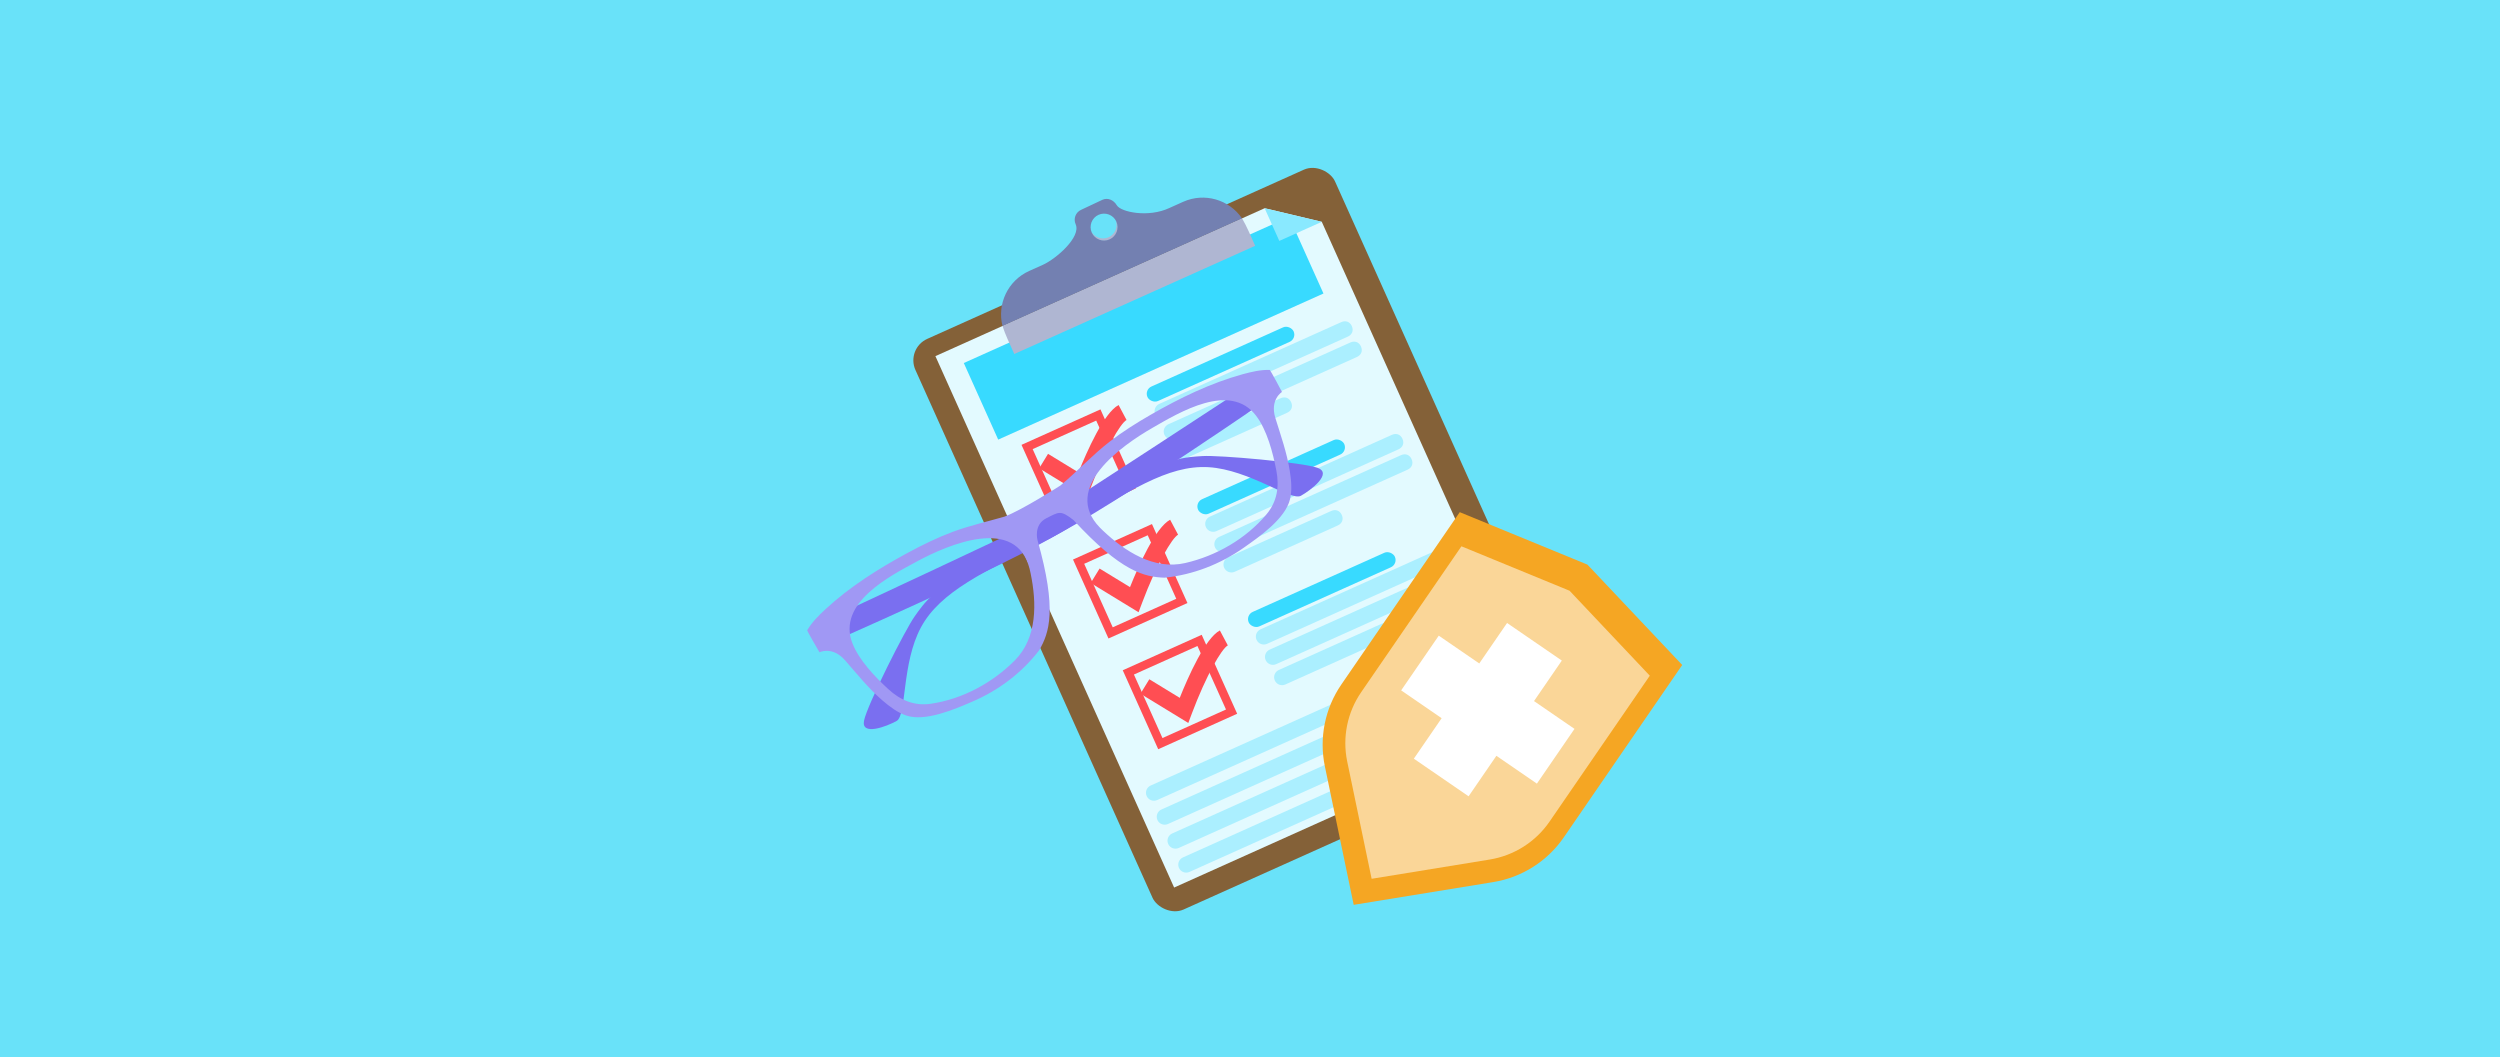 <?xml version="1.0" encoding="UTF-8"?>
<svg id="Capa_1" data-name="Capa 1" xmlns="http://www.w3.org/2000/svg" viewBox="0 0 1112.36 470.31">
  <defs>
    <style>
      .cls-1 {
        fill: none;
      }

      .cls-1, .cls-2, .cls-3, .cls-4, .cls-5, .cls-6, .cls-7, .cls-8, .cls-9, .cls-10, .cls-11, .cls-12, .cls-13, .cls-14, .cls-15 {
        stroke-width: 0px;
      }

      .cls-2 {
        fill: #fad698;
      }

      .cls-3 {
        fill: #7a6ff0;
      }

      .cls-4 {
        fill: #38daff;
      }

      .cls-5 {
        fill: #846138;
      }

      .cls-6 {
        fill: #afb6d2;
      }

      .cls-7 {
        fill: #abefff;
      }

      .cls-8 {
        fill: #89e9ff;
      }

      .cls-9 {
        fill: #a098f4;
      }

      .cls-10 {
        fill: #69e2f9;
      }

      .cls-11 {
        fill: #7380b1;
      }

      .cls-12 {
        fill: #fff;
      }

      .cls-13 {
        fill: #f5a623;
      }

      .cls-14 {
        fill: #e3faff;
      }

      .cls-15 {
        fill: #ff4e53;
      }
    </style>
  </defs>
  <rect class="cls-10" width="1112.36" height="470.31"/>
  <g>
    <g>
      <path class="cls-6" d="m496.77,98.77c1.36,3.02,0,6.57-3.01,7.92s-6.57,0-7.92-3.01c-.09-.19-.16-.38-.22-.57,1.52,2.62,4.81,3.72,7.64,2.45s4.19-4.46,3.24-7.34c.1.18.19.35.28.54Z"/>
      <rect class="cls-5" x="451.07" y="100.9" width="204.68" height="278.34" rx="10.46" ry="10.46" transform="translate(-49.78 247.86) rotate(-24.19)"/>
      <polygon class="cls-14" points="588.12 98.7 687.81 320.61 522.42 394.91 416.2 158.46 562.69 92.65 588.12 98.7"/>
      <rect class="cls-4" x="429.52" y="127.37" width="158.65" height="37.36" transform="translate(-15.16 221.34) rotate(-24.19)"/>
      <polygon class="cls-8" points="569.22 107.19 562.69 92.65 588.12 98.7 569.22 107.19"/>
      <g>
        <rect class="cls-4" x="507.42" y="158.49" width="71.3" height="7.08" rx="3.54" ry="3.54" transform="translate(-18.71 236.77) rotate(-24.19)"/>
        <path class="cls-7" d="m599.71,149.78l-81,36.39c-1.78.8-3.88,0-4.68-1.78h0c-.8-1.78,0-3.88,1.78-4.68l81-36.39c1.78-.8,3.74-.32,4.68,1.78s0,3.88-1.78,4.68Z"/>
        <path class="cls-7" d="m603.77,158.83l-81,36.39c-1.78.8-3.88,0-4.68-1.78h0c-.8-1.78,0-3.88,1.78-4.68l81-36.39c1.78-.8,3.74-.32,4.68,1.78.94,2.1,0,3.88-1.78,4.68Z"/>
        <path class="cls-7" d="m572.71,183.65l-45.87,20.61c-1.78.8-3.88,0-4.68-1.78h0c-.8-1.78,0-3.88,1.78-4.68l45.87-20.61c1.78-.8,3.74-.32,4.68,1.78.94,2.1,0,3.88-1.78,4.68Z"/>
      </g>
      <g>
        <rect class="cls-4" x="529.95" y="208.64" width="71.3" height="7.08" rx="3.54" ry="3.54" transform="translate(-37.28 250.4) rotate(-24.19)"/>
        <path class="cls-7" d="m622.24,199.93l-81,36.39c-1.78.8-3.88,0-4.68-1.78h0c-.8-1.78,0-3.88,1.78-4.68l81-36.39c1.78-.8,3.74-.32,4.68,1.78.94,2.1,0,3.88-1.78,4.68Z"/>
        <path class="cls-7" d="m626.3,208.97l-81,36.39c-1.78.8-3.88,0-4.68-1.78h0c-.8-1.78,0-3.88,1.78-4.68l81-36.39c1.78-.8,3.74-.32,4.68,1.78s0,3.88-1.78,4.68Z"/>
        <path class="cls-7" d="m595.24,233.8l-45.87,20.61c-1.78.8-3.88,0-4.68-1.78h0c-.8-1.78,0-3.88,1.78-4.68l45.87-20.61c1.78-.8,3.74-.32,4.68,1.78s0,3.88-1.78,4.68Z"/>
      </g>
      <g>
        <rect class="cls-4" x="552.48" y="258.78" width="71.3" height="7.08" rx="3.54" ry="3.54" transform="translate(-55.85 264.04) rotate(-24.19)"/>
        <path class="cls-7" d="m644.77,250.08l-81,36.39c-1.78.8-3.88,0-4.68-1.78h0c-.8-1.78,0-3.88,1.78-4.68l81-36.39c1.78-.8,3.74-.32,4.68,1.78s0,3.88-1.78,4.68Z"/>
        <path class="cls-7" d="m648.83,259.12l-81,36.39c-1.78.8-3.88,0-4.68-1.78h0c-.8-1.78,0-3.88,1.78-4.68l81-36.39c1.78-.8,3.74-.32,4.68,1.78s0,3.88-1.78,4.68Z"/>
        <path class="cls-7" d="m617.77,283.95l-45.87,20.61c-1.78.8-3.88,0-4.68-1.78h0c-.8-1.78,0-3.88,1.78-4.68l45.87-20.61c1.78-.8,3.74-.32,4.68,1.78.94,2.1,0,3.88-1.78,4.68Z"/>
      </g>
      <path class="cls-7" d="m664.16,288.92l-149.28,67.06c-1.78.8-3.88,0-4.68-1.78h0c-.8-1.78,0-3.88,1.78-4.68l149.28-67.06c1.78-.8,3.74-.32,4.68,1.78.94,2.1,0,3.88-1.78,4.68Z"/>
      <path class="cls-7" d="m668.95,299.58l-149.28,67.06c-1.78.8-3.88,0-4.68-1.78h0c-.8-1.78,0-3.88,1.78-4.68l149.28-67.06c1.78-.8,3.74-.32,4.68,1.78s0,3.88-1.78,4.68Z"/>
      <path class="cls-7" d="m673.74,310.24l-149.28,67.06c-1.78.8-3.88,0-4.68-1.78h0c-.8-1.78,0-3.88,1.78-4.68l149.28-67.06c1.78-.8,3.74-.32,4.68,1.78.94,2.1,0,3.88-1.78,4.68Z"/>
      <path class="cls-7" d="m678.53,320.9l-149.28,67.06c-1.78.8-3.88,0-4.68-1.78h0c-.8-1.78,0-3.88,1.78-4.68l149.28-67.06c1.78-.8,3.74-.32,4.68,1.78s0,3.88-1.78,4.68Z"/>
      <path class="cls-15" d="m499.56,298.23l15.78,35.13,35.13-15.78-15.78-35.13-35.13,15.78Zm45.94,17.46l-28.27,12.7-12.7-28.26,28.27-12.7,12.7,28.26Z"/>
      <path class="cls-15" d="m528.73,321.68l-21.29-13.01,3.94-6.44,13.54,8.27c3.76-9.42,11.33-26.52,17.85-29.99l3.54,6.66c-2.78,1.48-9.68,13.46-15.98,30.23l-1.6,4.27Z"/>
      <path class="cls-15" d="m477.43,248.96l15.78,35.13,35.13-15.78-15.78-35.13-35.13,15.78Zm45.94,17.46l-28.27,12.7-12.7-28.26,28.27-12.7,12.7,28.26Z"/>
      <path class="cls-15" d="m506.6,272.42l-21.29-13.01,3.94-6.44,13.54,8.27c3.76-9.42,11.33-26.52,17.85-29.99l3.54,6.66c-2.78,1.48-9.68,13.46-15.98,30.23l-1.6,4.27Z"/>
      <path class="cls-15" d="m454.51,197.93l15.78,35.13,35.13-15.78-15.78-35.13-35.13,15.78Zm45.94,17.46l-28.27,12.7-12.7-28.26,28.27-12.7,12.7,28.26Z"/>
      <path class="cls-15" d="m483.67,221.38l-21.29-13.01,3.94-6.44,13.54,8.27c3.76-9.42,11.33-26.52,17.85-29.99l3.54,6.66c-2.78,1.48-9.68,13.46-15.98,30.23l-1.6,4.27Z"/>
      <path class="cls-6" d="m555.55,102.83l2.93,6.53-107.19,48.15-2.93-6.53c-.89-1.99-1.66-3.97-2.3-5.94l106.58-47.88c1.04,1.79,2.02,3.68,2.91,5.67Z"/>
      <path class="cls-11" d="m526.44,89.79l-6.14,2.76c-9.28,4.37-21.56,1.86-23.39-1.22-1.37-2.3-3.96-3.53-6.4-2.43l-9.48,4.46c-1.22.55-2.1,1.54-2.54,2.7-.44,1.16-.44,2.49.11,3.7,2.57,5.71-8.81,15.48-14.52,18.04l-6.14,2.76c-9.52,4.28-14.35,14.7-11.89,24.49l106.58-47.88c-5.68-8.33-16.68-11.65-26.2-7.37Zm-32.74,16.72c-3.02,1.36-6.57,0-7.92-3.01s0-6.57,3.01-7.92,6.57,0,7.92,3.01c1.36,3.02,0,6.57-3.01,7.92Z"/>
      <line class="cls-1" x1="559.46" y1="94.1" x2="552.64" y2="97.17"/>
      <line class="cls-1" x1="446.06" y1="145.04" x2="441.4" y2="147.14"/>
    </g>
    <g>
      <path class="cls-13" d="m748.49,295.88l-52.68,76.68c-7.31,10.64-18.66,17.84-31.41,19.92l-62.08,10.12-12.82-61.58c-2.63-12.65.01-25.82,7.33-36.46l52.68-76.68,56.81,23.34,42.17,44.65Z"/>
      <path class="cls-2" d="m734.07,300.64l-44.61,64.93c-6.19,9.01-15.8,15.1-26.59,16.87l-52.57,8.57-10.86-52.14c-2.23-10.71.01-21.86,6.2-30.87l44.61-64.93,48.11,19.77,35.71,37.81Z"/>
      <polygon class="cls-12" points="700.56 324.31 683.83 348.67 665.81 336.29 653.44 354.31 629.08 337.57 641.45 319.56 623.44 307.18 640.17 282.83 658.19 295.2 670.56 277.19 694.92 293.92 682.55 311.94 700.56 324.31"/>
    </g>
    <g>
      <path class="cls-3" d="m365.03,287.9s81.5-35.39,109.17-52.28c27.67-16.88,45.43-28.84,63.55-27.75,18.11,1.09,36.58,15.23,41.07,12.73,4.49-2.5,14.17-9.95,7.5-12.42-6.67-2.46-44.09-5.75-51.32-5.25-7.23.5-14.15.23-43.99,14.79-29.84,14.56-127.01,59.86-127.01,59.86l1.04,10.31Z"/>
      <path class="cls-3" d="m568.71,174.44s-72.99,50.66-101.91,65.3c-28.92,14.64-48.44,23.45-57.04,39.42-8.61,15.97-6.31,39.11-10.8,41.62-4.49,2.5-15.92,6.81-14.51-.16,1.42-6.97,18.32-40.51,22.55-46.4,4.23-5.89,7.64-11.91,35.73-29.61,28.09-17.71,117.75-76.48,117.75-76.48l8.22,6.31Z"/>
      <path class="cls-9" d="m564.94,164.59c-4.1-.1-8.23.88-12.15,1.96-14.23,3.92-27.89,10.59-40.65,17.91-6.41,3.68-12.72,7.64-18.56,12.17-7.49,5.81-13.97,12.83-21.21,18.93-.16.13-.33.28-.51.44-.05.03-16.98,10.89-24.87,13.86-7.68,2.24-15.52,3.97-23.02,6.76-6.93,2.58-13.62,5.86-20.12,9.38-12.95,6.99-25.81,15.1-36.63,25.13-2.98,2.77-5.99,5.76-8.06,9.3.11.72,5.46,9.8,5.46,9.8,0,0,5.74-2.9,11.44,3.63,5.32,6.1,10.38,12.44,16.54,17.76,3.14,2.71,6.65,5.41,10.64,6.75,8.5,2.85,21.45-2.78,29.3-6.14,11.71-5.01,22.07-12.79,29.85-22.91,4.49-7.79,8.03-18.01-.76-49,0,0-1.86-6.8,3.88-9.7,5.74-2.9,6.33-3.75,12.14.78h0c21.23,23.04,31.64,25.35,40.53,25.64,12.7-1.29,24.76-6.01,35.19-13.32,6.99-4.9,18.59-12.95,20.64-21.68.96-4.09.51-8.5-.14-12.59-1.27-8.03-4-15.67-6.39-23.41-2.56-8.29,2.93-11.64,2.93-11.64,0,0-4.9-9.33-5.46-9.8Zm-106.82,88.54c.17.68.32,1.34.45,1.99,2.69,13.06,3.08,28.52-7.03,38.71-9.95,10.03-23.31,17.24-37.35,19.3-7.39,1.09-13.64-1.61-19.01-6.56-5.92-5.46-13.04-12.92-15.94-20.45-6.87-17.84,16.76-29.84,28.86-36.37,13.87-7.48,44.03-20.38,50.02,3.38Zm109.78-43.83c1.38,7.17.39,13.9-4.43,19.61-9.15,10.86-22.31,18.42-36.08,21.6-13.99,3.23-26.92-5.24-36.62-14.4-.48-.45-.97-.93-1.45-1.43-17.04-17.6,9.8-36.46,23.46-44.31,11.92-6.85,34.56-20.62,46.11-5.39,4.88,6.43,7.47,16.42,9,24.32Z"/>
    </g>
  </g>
</svg>